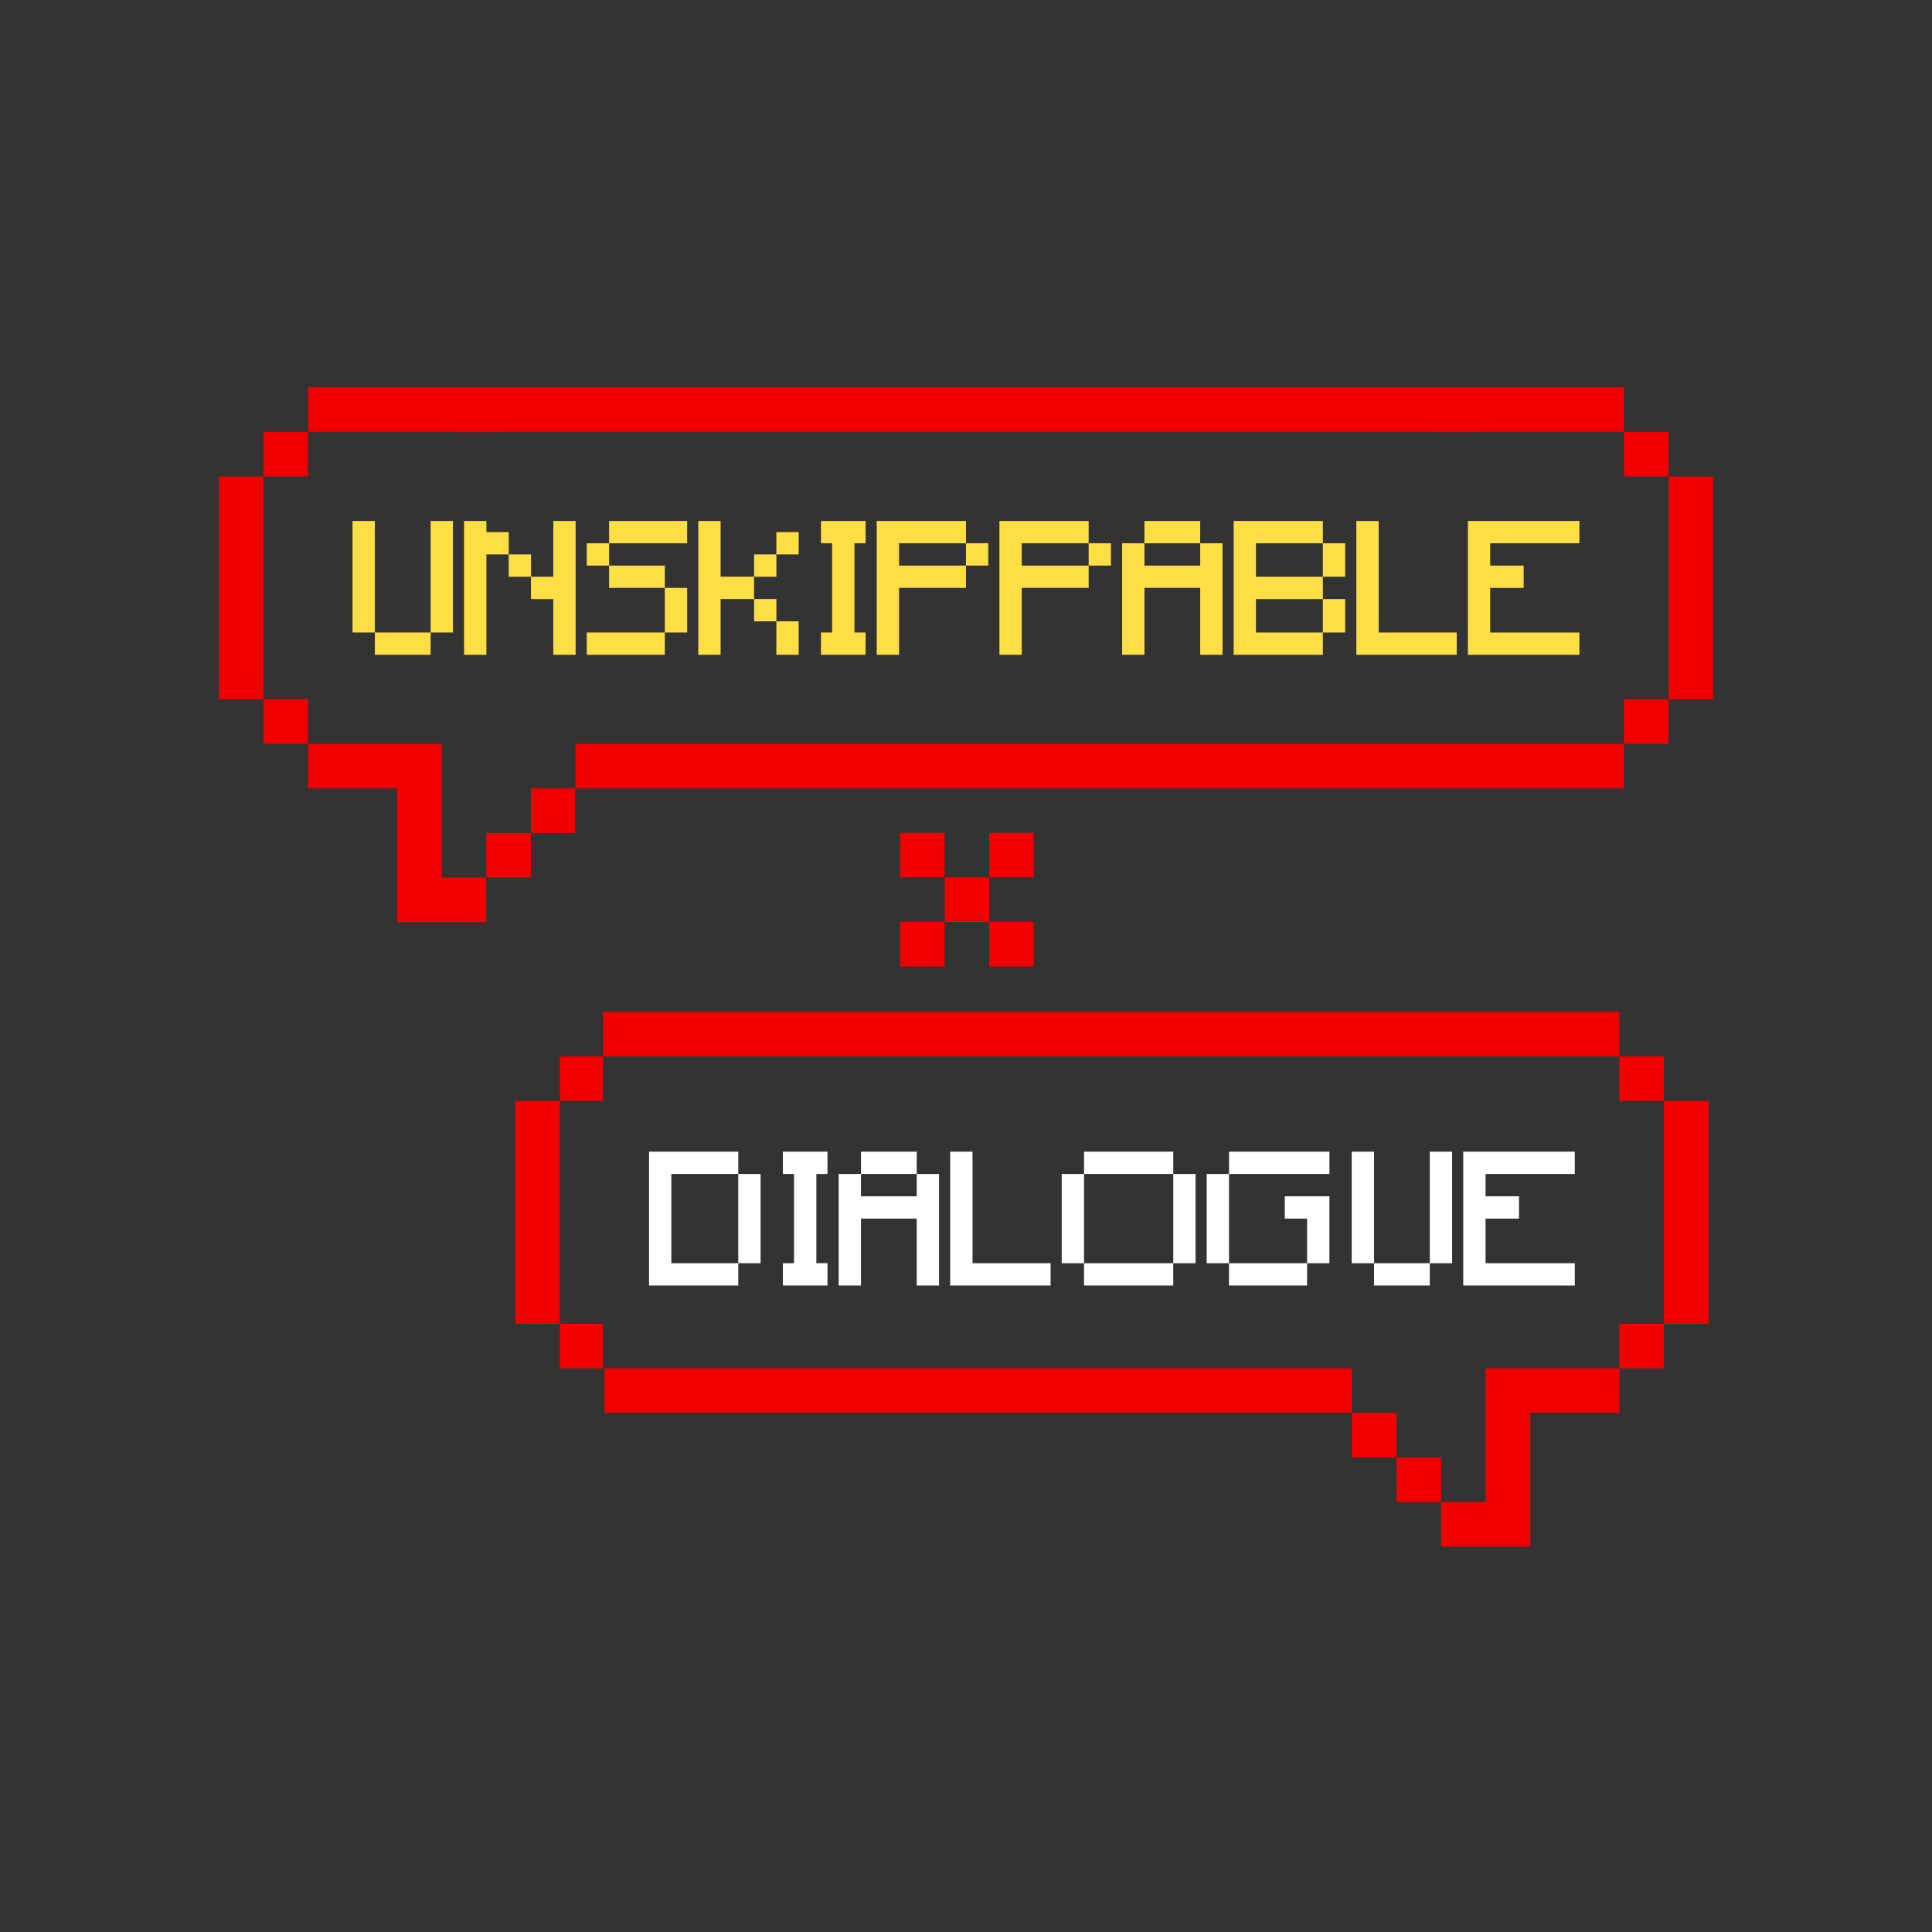 <?xml version="1.0" encoding="UTF-8"?>
<svg xmlns="http://www.w3.org/2000/svg" id="a" width="1000" height="1000" viewBox="0 0 1000 1000">
  <rect x="0" y="0" width="1000" height="1000" fill="#333333" stroke="none"/>
  <defs>
    <style>.b{fill:#fff;}.c{fill:#f00000;}.d{fill:#ffde46;}</style>
  </defs>
  <path class="d" d="M194.02,327.38h-11.55v-57.73h11.55v57.73ZM217.12,338.93h-23.09v-11.55h28.86v11.55h-5.77ZM222.89,327.38v-57.73h11.55v57.73h-11.55Z"></path>
  <path class="d" d="M245.98,338.93h-5.77v-69.28h11.55v5.77h11.55v11.55h11.55v11.55h-11.55v-11.55h-11.55v51.96h-5.77ZM292.16,338.93h-5.77v-28.86h-11.55v-11.55h11.55v-28.86h11.55v69.28h-5.77Z"></path>
  <path class="d" d="M315.26,292.74h-11.55v-11.55h11.55v11.55ZM338.35,338.93h-34.64v-11.55h40.41v11.55h-5.77ZM349.89,281.2h-34.64v-11.55h40.41v11.55h-5.77ZM344.12,304.29h-28.86v-11.55h28.86v11.55ZM344.12,327.38v-23.09h11.55v23.09h-11.55Z"></path>
  <path class="d" d="M367.21,338.93h-5.77v-69.28h11.55v28.86h17.32v11.55h11.55v11.55h-11.55v-11.55h-17.32v28.86h-5.77ZM390.31,298.52v-11.55h11.55v11.55h-11.55ZM401.85,286.97v-11.55h11.55v11.55h-11.55ZM407.62,338.93h-5.77v-17.32h11.55v17.32h-5.77Z"></path>
  <path class="d" d="M442.26,338.93h-17.32v-11.55h5.77v-46.18h-5.77v-11.55h23.09v11.55h-5.77v46.18h5.77v11.55h-5.77Z"></path>
  <path class="d" d="M459.58,338.93h-5.77v-69.28h46.18v11.55h11.55v11.55h-11.55v-11.55h-34.64v11.55h34.64v11.55h-34.64v34.64h-5.77Z"></path>
  <path class="d" d="M523.08,338.93h-5.77v-69.28h46.18v11.55h11.55v11.55h-11.55v-11.55h-34.64v11.55h34.64v11.55h-34.64v34.64h-5.77Z"></path>
  <path class="d" d="M627,338.93h-5.77v-34.64h-28.86v34.64h-11.55v-57.73h11.55v11.55h28.86v-11.55h11.55v57.73h-5.77ZM621.22,281.2h-28.86v-11.55h28.86v11.55Z"></path>
  <path class="d" d="M678.95,338.93h-40.41v-69.28h46.18v11.55h11.55v17.32h-11.55v-17.32h-34.64v17.32h34.64v11.55h11.55v17.32h-11.55v-17.32h-34.64v17.32h34.64v11.55h-5.77Z"></path>
  <path class="d" d="M748.23,338.93h-46.18v-69.28h11.55v57.73h40.41v11.55h-5.77Z"></path>
  <path class="d" d="M811.73,338.93h-51.96v-69.28h57.73v11.55h-46.18v11.55h17.32v11.55h-17.32v23.09h46.18v11.55h-5.77Z"></path>
  <path class="b" d="M376.36,665.38h-40.41v-69.28h46.18v11.55h11.55v46.18h-11.55v-46.18h-34.64v46.18h34.64v11.55h-5.77Z"></path>
  <path class="b" d="M422.54,665.38h-17.32v-11.55h5.77v-46.18h-5.77v-11.55h23.09v11.55h-5.77v46.18h5.77v11.55h-5.77Z"></path>
  <path class="b" d="M480.27,665.38h-5.77v-34.64h-28.86v34.64h-11.55v-57.73h11.55v11.55h28.86v-11.55h11.55v57.73h-5.77ZM474.5,607.65h-28.86v-11.55h28.86v11.55Z"></path>
  <path class="b" d="M538,665.38h-46.18v-69.28h11.55v57.73h40.41v11.55h-5.77Z"></path>
  <path class="b" d="M561.09,653.84h-11.55v-46.18h11.55v46.18ZM607.28,607.65h-46.18v-11.55h46.18v11.55ZM601.5,665.38h-40.41v-11.55h46.18v11.55h-5.77ZM607.28,653.84v-46.18h11.55v46.18h-11.55Z"></path>
  <path class="b" d="M636.14,653.84h-11.55v-46.18h11.55v46.18ZM682.33,607.65h-46.18v-11.55h51.96v11.55h-5.77ZM670.78,665.38h-34.64v-11.55h40.41v11.55h-5.77ZM676.55,653.84v-23.09h-11.55v-11.55h23.09v34.64h-11.55Z"></path>
  <path class="b" d="M711.19,653.84h-11.55v-57.73h11.55v57.73ZM734.28,665.38h-23.09v-11.55h28.86v11.55h-5.77ZM740.06,653.84v-57.73h11.55v57.73h-11.55Z"></path>
  <path class="b" d="M809.33,665.38h-51.96v-69.28h57.73v11.55h-46.18v11.55h17.32v11.55h-17.32v23.09h46.18v11.55h-5.77Z"></path>
  <rect class="c" x="512" y="477.18" width="23.05" height="23.05"></rect>
  <rect class="c" x="465.9" y="431.08" width="23.05" height="23.05"></rect>
  <rect class="c" x="465.9" y="477.18" width="23.05" height="23.05"></rect>
  <rect class="c" x="512" y="431.08" width="23.05" height="23.05"></rect>
  <rect class="c" x="488.95" y="454.13" width="23.05" height="23.05"></rect>
  <polygon class="c" points="159.43 200.5 159.43 223.56 235.41 223.56 235.41 223.64 258.46 223.64 258.46 223.56 742.49 223.56 742.49 223.64 765.54 223.64 765.54 223.56 840.57 223.56 840.57 200.5 159.43 200.5"></polygon>
  <rect class="c" x="251.69" y="431.14" width="23.06" height="23.06"></rect>
  <rect class="c" x="274.75" y="408.08" width="23.06" height="23.06"></rect>
  <rect class="c" x="840.57" y="223.56" width="23.06" height="23.06"></rect>
  <rect class="c" x="840.57" y="361.95" width="23.06" height="23.06"></rect>
  <polygon class="c" points="581.15 385.01 558.1 385.01 442.86 385.01 419.81 385.01 297.82 385.01 297.82 408.08 840.57 408.08 840.57 385.01 815.1 385.01 581.15 385.01"></polygon>
  <polygon class="c" points="228.62 408.08 228.62 385.01 188.25 385.01 182.49 385.01 159.43 385.01 159.43 408.08 182.49 408.08 205.56 408.08 205.56 477.27 228.62 477.27 251.69 477.27 251.69 454.21 228.62 454.21 228.62 408.08"></polygon>
  <rect class="c" x="863.63" y="246.63" width="23.06" height="115.32"></rect>
  <rect class="c" x="113.3" y="246.63" width="23.06" height="115.32"></rect>
  <rect class="c" x="136.37" y="361.95" width="23.06" height="23.06"></rect>
  <rect class="c" x="136.37" y="223.56" width="23.06" height="23.06"></rect>
  <rect class="c" x="838.17" y="685.18" width="23.06" height="23.06"></rect>
  <polygon class="c" points="838.17 731.31 838.17 708.24 815.1 708.24 768.98 708.24 768.98 730.72 768.98 753.77 768.98 765.9 768.98 777.44 745.91 777.44 745.91 800.5 768.98 800.5 792.04 800.5 792.04 731.31 815.1 731.31 838.17 731.31"></polygon>
  <rect class="c" x="861.23" y="569.86" width="23.06" height="115.32"></rect>
  <rect class="c" x="312.87" y="708.24" width="386.92" height="23.06"></rect>
  <polygon class="c" points="312.87 546.79 289.8 546.79 289.8 569.86 312.1 569.86 312.1 547.09 312.87 547.09 312.87 546.79"></polygon>
  <polygon class="c" points="745.91 754.37 722.85 754.37 722.85 777.44 745.91 777.44 745.91 765.9 745.91 754.37"></polygon>
  <rect class="c" x="699.78" y="731.31" width="23.06" height="23.06"></rect>
  <polygon class="c" points="266.74 685.18 289.8 685.18 289.8 684.62 289.8 661.57 289.8 569.86 266.74 569.86 266.74 685.18"></polygon>
  <polygon class="c" points="838.17 546.79 838.17 547.09 838.17 569.86 861.23 569.86 861.23 546.79 838.17 546.79"></polygon>
  <rect class="c" x="289.8" y="685.18" width="22.3" height="23.06"></rect>
  <rect class="c" x="312.1" y="523.73" width="526.07" height="23.06"></rect>
</svg>
